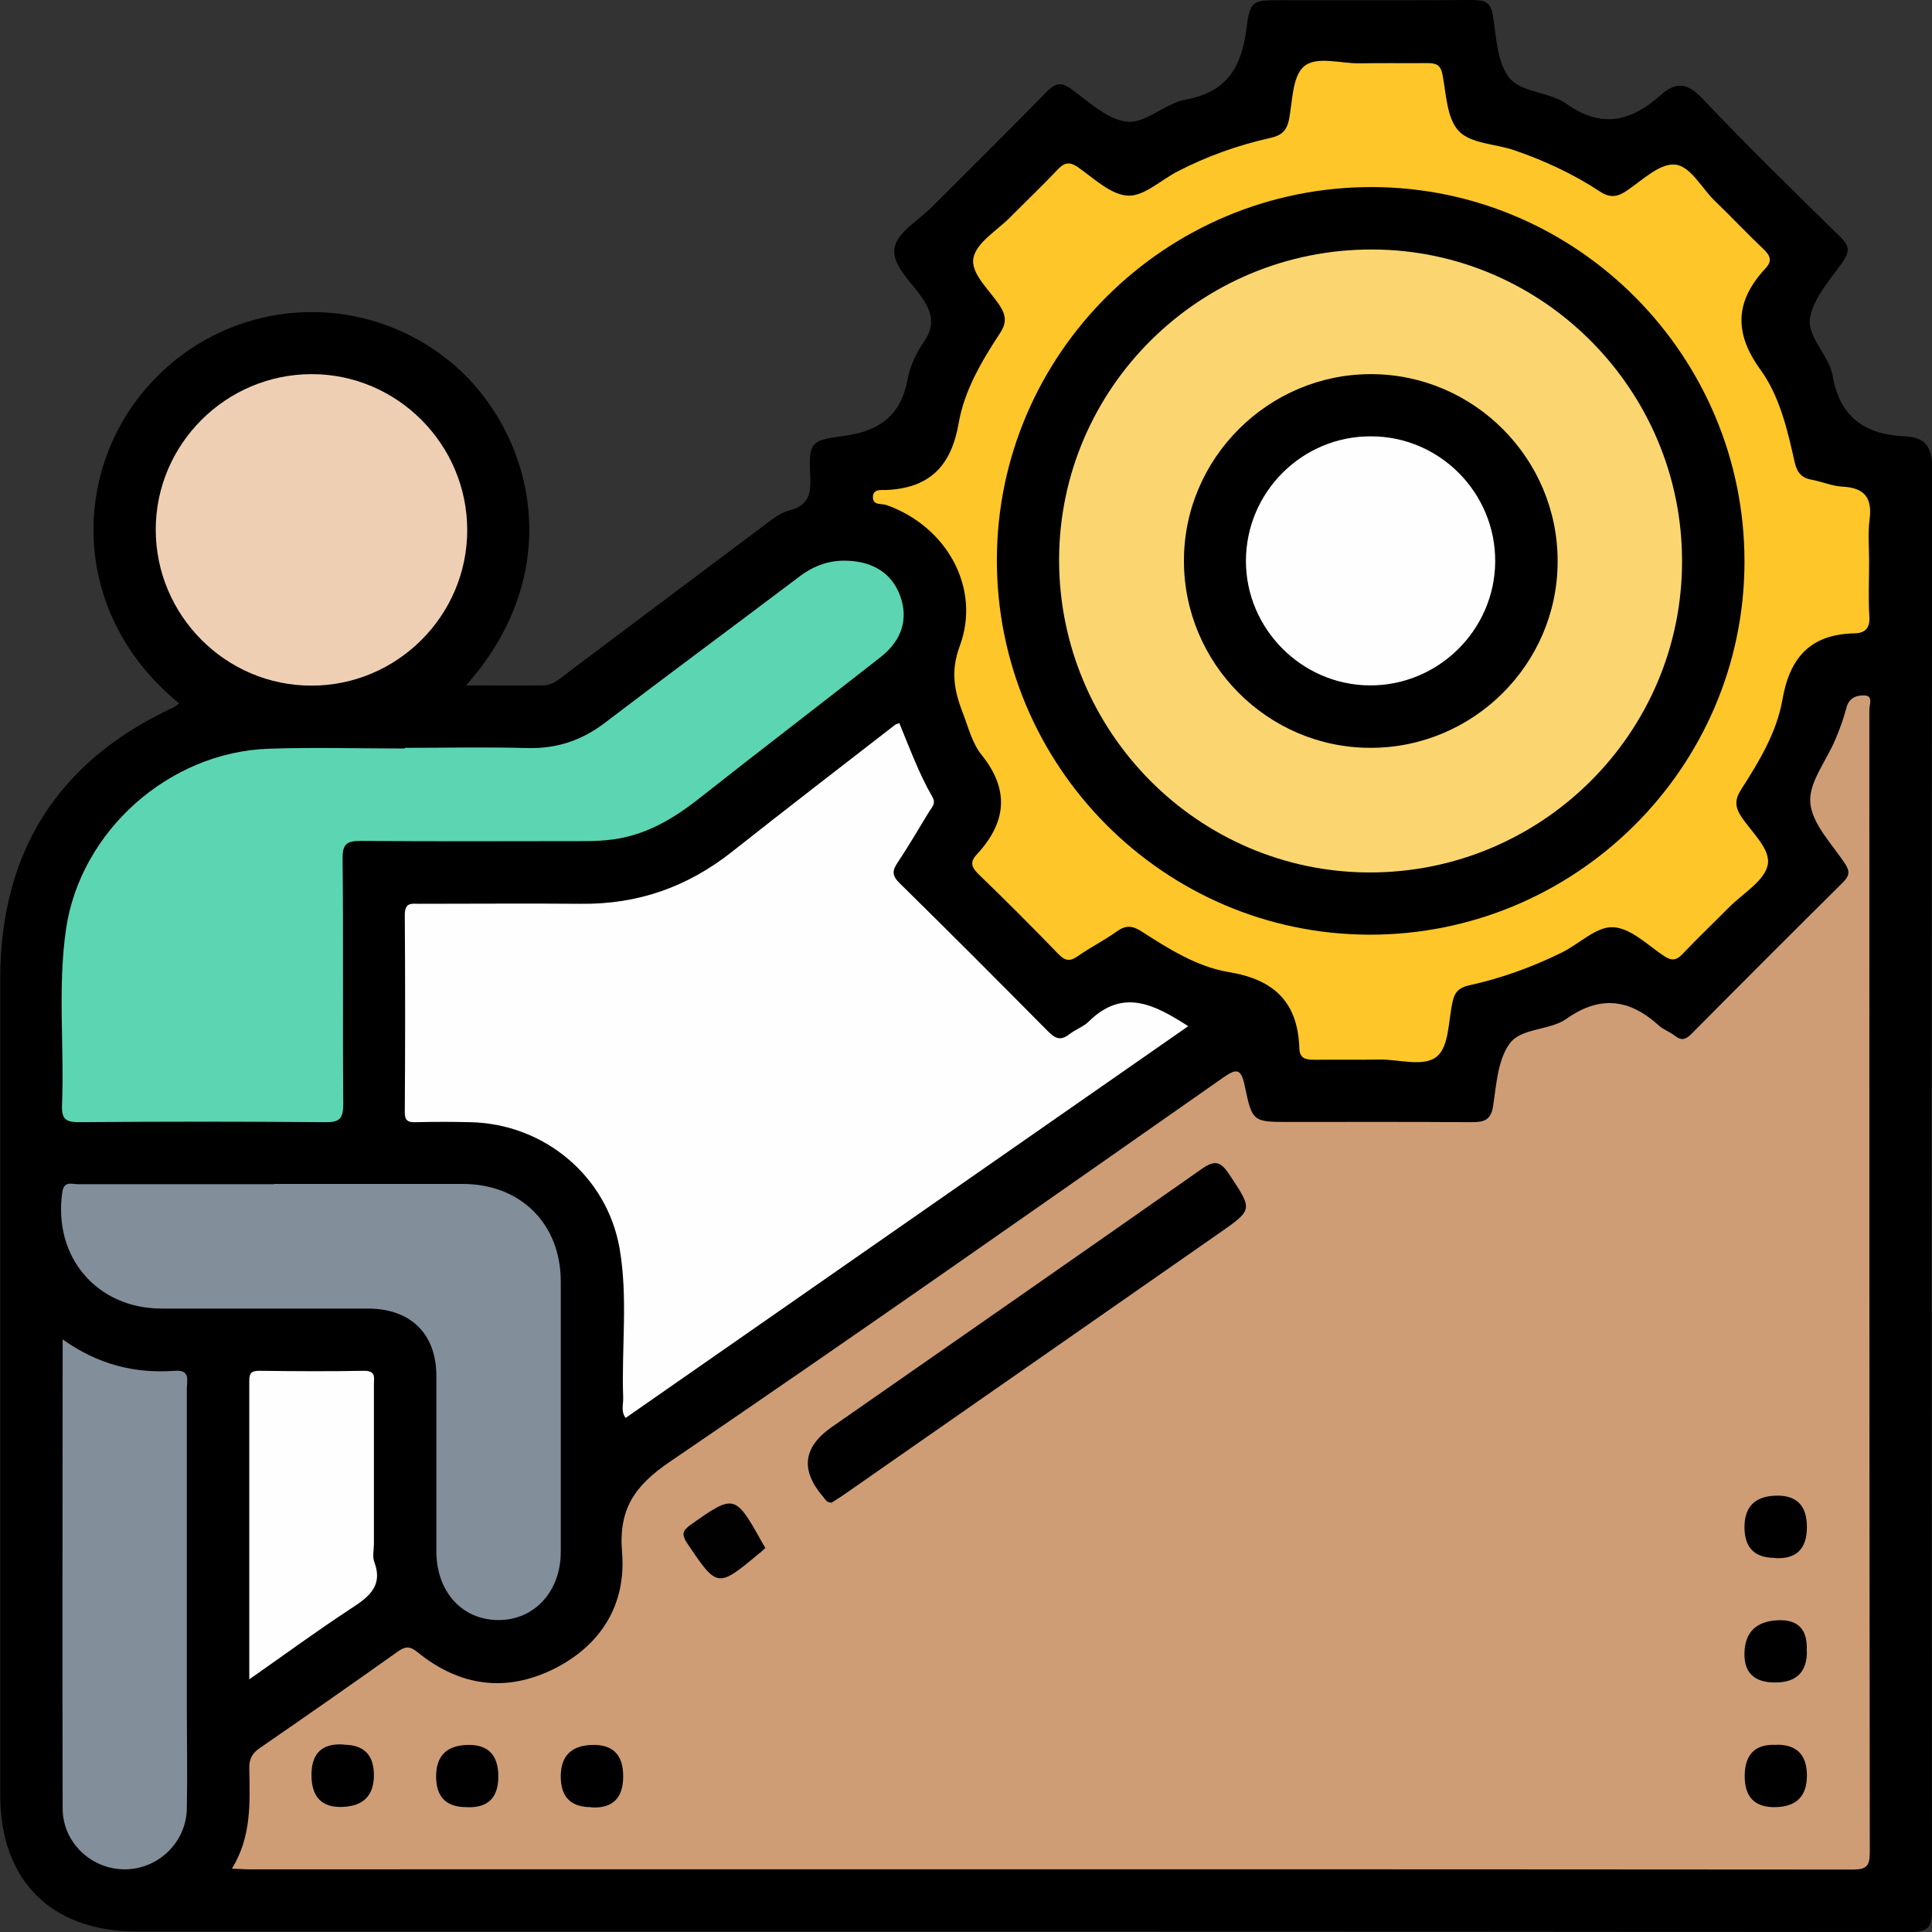 <?xml version="1.0" encoding="UTF-8"?>
<svg id="Capa_2" data-name="Capa 2" xmlns="http://www.w3.org/2000/svg" viewBox="0 0 85.72 85.73">
  <rect x="0" y="0" width="85.72" height="85.73" fill="#333333" stroke="none"/>
  <defs>
    <style>
      .cls-1 {
        fill: #000;
      }

      .cls-1, .cls-2, .cls-3, .cls-4, .cls-5, .cls-6, .cls-7, .cls-8, .cls-9 {
        stroke-width: 0px;
      }

      .cls-2 {
        fill: #828e9a;
      }

      .cls-3 {
        fill: #5cd5b2;
      }

      .cls-4 {
        fill: #efcfb3;
      }

      .cls-5 {
        fill: #010101;
      }

      .cls-6 {
        fill: #fec629;
      }

      .cls-7 {
        fill: #ce9d76;
      }

      .cls-8 {
        fill: #fefefe;
      }

      .cls-9 {
        fill: #fbd670;
      }
    </style>
  </defs>
  <g id="Capa_1-2" data-name="Capa 1">
    <g>
      <path class="cls-1" d="M7.95,31.21c-4.76-3.89-4.78-10.03-1.56-13.87,3.38-4.04,9.28-4.65,13.4-1.44,3.72,2.89,5.61,9.19.89,14.51,1.18,0,2.29.01,3.4,0,.46,0,.79-.32,1.13-.58,2.85-2.14,5.7-4.28,8.56-6.42.39-.29.79-.64,1.24-.76.86-.22.98-.72.94-1.5-.06-1.49-.03-1.61,1.44-1.8,1.61-.21,2.58-.89,2.88-2.53.11-.58.38-1.16.72-1.65.51-.74.37-1.31-.1-1.99-.49-.7-1.34-1.45-1.2-2.19.12-.68,1.06-1.21,1.65-1.8,1.69-1.69,3.39-3.37,5.06-5.08.38-.39.64-.52,1.13-.16.79.57,1.62,1.37,2.49,1.45.82.08,1.68-.82,2.58-.98,1.83-.33,2.49-1.44,2.7-3.14C55.47,0,55.57.01,56.85.01c2.82,0,5.64.01,8.47-.01.53,0,.82.07.92.69.15.96.18,2.11.75,2.79.53.63,1.78.6,2.52,1.13,1.57,1.12,2.89.76,4.17-.39.72-.64,1.22-.52,1.88.18,1.98,2.09,4.04,4.1,6.1,6.12.38.37.42.62.12,1.07-.56.8-1.31,1.61-1.47,2.5-.15.86.84,1.66,1,2.57.31,1.86,1.45,2.62,3.2,2.7.93.04,1.22.47,1.22,1.45-.04,21.31-.03,42.61-.01,63.92,0,.74-.12.99-.95.99-26.23-.03-52.46-.02-78.69-.02-3.8,0-6.07-2.26-6.07-6.05,0-12.06,0-24.13,0-36.19,0-5.66,2.55-9.7,7.7-12.08.08-.04.14-.1.25-.18Z"/>
      <path class="cls-7" d="M10.29,82.91c.87-1.42.8-2.92.77-4.41-.01-.41.09-.68.45-.93,2.06-1.42,4.11-2.85,6.15-4.3.34-.24.54-.23.87.04,1.85,1.5,3.9,1.8,6.04.74,2.1-1.05,3.22-2.86,3.03-5.18-.16-1.91.55-2.94,2.1-4,8.23-5.6,16.37-11.32,24.53-17.03.6-.42.83-.49,1,.35.33,1.6.37,1.59,2,1.59,2.68,0,5.36-.01,8.03.01.56,0,.89-.06.99-.73.14-.93.2-2,.71-2.73.51-.74,1.77-.59,2.53-1.12,1.5-1.06,2.81-.89,4.11.29.21.19.5.29.72.46.29.23.48.16.73-.09,2.23-2.25,4.47-4.49,6.72-6.72.27-.27.32-.47.11-.8-.58-.89-1.48-1.78-1.56-2.73-.08-.9.73-1.88,1.12-2.83.19-.45.36-.91.48-1.38.12-.48.5-.58.85-.55.34.04.17.42.17.64,0,16.9,0,33.8.02,50.7,0,.62-.17.75-.77.75-23.72-.02-47.45-.01-71.17-.01-.19,0-.39-.02-.72-.03Z"/>
      <path class="cls-8" d="M39.9,32.08c.46,1.11.87,2.24,1.47,3.28.18.31-.05.48-.17.69-.45.74-.88,1.48-1.36,2.2-.25.36-.28.59.07.93,2.22,2.18,4.41,4.38,6.6,6.59.32.32.56.41.93.12.27-.21.62-.33.86-.56,1.53-1.52,2.95-.74,4.42.2-8.32,5.79-16.62,11.57-24.96,17.38-.22-.28-.1-.6-.11-.89-.08-2.21.22-4.44-.16-6.63-.56-3.21-3.35-5.53-6.62-5.6-.81-.02-1.61-.02-2.42,0-.37.01-.5-.08-.49-.48.02-2.91.02-5.81,0-8.72,0-.57.31-.49.65-.49,2.39,0,4.78-.02,7.17,0,2.52.03,4.73-.75,6.7-2.31,2.39-1.89,4.81-3.75,7.22-5.62.04-.03.1-.05.21-.09Z"/>
      <path class="cls-6" d="M82.93,24.91c0,.81-.04,1.62.01,2.42.04.53-.18.76-.65.77-1.95.04-2.88,1.05-3.21,2.96-.25,1.43-1.03,2.73-1.83,3.97-.26.41-.29.73-.02,1.16.46.72,1.35,1.47,1.2,2.19-.15.71-1.1,1.26-1.71,1.87-.69.7-1.4,1.37-2.07,2.08-.27.28-.47.31-.8.1-.74-.49-1.5-1.26-2.28-1.29-.74-.04-1.5.74-2.27,1.12-1.32.65-2.7,1.15-4.13,1.46-.44.1-.63.31-.72.72-.19.84-.15,1.96-.68,2.42-.58.51-1.71.13-2.59.15-.95.02-1.9,0-2.85.01-.4,0-.67-.05-.68-.52-.07-2.03-1.11-3.04-3.13-3.37-1.4-.23-2.67-1.03-3.88-1.81-.39-.25-.69-.28-1.08,0-.56.4-1.18.71-1.75,1.11-.36.25-.57.19-.86-.11-1.16-1.2-2.34-2.38-3.54-3.54-.31-.3-.38-.54-.08-.86,1.31-1.41,1.49-2.85.22-4.43-.42-.52-.59-1.24-.84-1.88-.37-.96-.54-1.83-.13-2.94.96-2.57-.57-5.31-3.24-6.26-.21-.08-.61.03-.61-.35,0-.39.4-.31.6-.32,1.93-.09,2.88-1.07,3.21-2.99.25-1.43,1.02-2.74,1.83-3.97.3-.46.27-.79-.02-1.23-.45-.69-1.3-1.42-1.16-2.11.14-.69,1.06-1.22,1.64-1.81.69-.7,1.4-1.37,2.07-2.08.3-.32.52-.41.93-.13.7.49,1.45,1.22,2.21,1.26.71.04,1.46-.69,2.2-1.07,1.31-.68,2.69-1.17,4.12-1.49.5-.11.73-.32.83-.81.16-.81.14-1.89.65-2.35.56-.5,1.65-.13,2.51-.15.98-.02,1.96,0,2.94-.01.38,0,.62.03.71.51.17.87.19,1.95.73,2.51.53.56,1.63.56,2.47.85,1.33.46,2.61,1.05,3.79,1.83.43.28.75.25,1.16-.02.69-.46,1.44-1.21,2.13-1.18.71.03,1.21,1.04,1.81,1.62.73.7,1.42,1.44,2.15,2.13.31.29.4.53.09.86-1.35,1.45-1.41,2.86-.21,4.51.85,1.18,1.19,2.67,1.51,4.1.11.47.32.69.77.77.45.08.89.28,1.34.3.97.05,1.34.48,1.21,1.46-.08.62-.02,1.26-.02,1.9Z"/>
      <path class="cls-3" d="M17.97,33.18c1.81,0,3.63-.04,5.44.01,1.3.03,2.41-.34,3.44-1.13,2.86-2.18,5.75-4.31,8.62-6.48.65-.49,1.34-.74,2.16-.7,1.15.05,1.97.59,2.32,1.59.35,1,.07,1.93-.86,2.67-2.69,2.11-5.41,4.19-8.1,6.31-1.13.89-2.33,1.59-3.76,1.79-.43.06-.86.08-1.29.08-3.31,0-6.62.02-9.93-.01-.63,0-.82.14-.81.8.04,3.63,0,7.25.03,10.88,0,.65-.17.81-.81.8-3.63-.03-7.25-.03-10.88,0-.56,0-.81-.08-.79-.73.11-2.61-.2-5.24.18-7.84.64-4.35,4.57-7.85,8.99-8,2.01-.07,4.03-.01,6.04-.01,0,0,0-.01,0-.02Z"/>
      <path class="cls-2" d="M12.16,52.53c2.79,0,5.58,0,8.37,0,2.57,0,4.35,1.77,4.35,4.33,0,4,0,8,0,12,0,1.74-1.16,3.01-2.74,3.02-1.63.01-2.78-1.25-2.78-3.06,0-2.59,0-5.18,0-7.77,0-1.87-1.14-2.99-3.03-2.99-3.05,0-6.1,0-9.15,0-2.88,0-4.82-2.28-4.42-5.14.07-.54.41-.38.69-.38,2.91,0,5.81,0,8.72,0Z"/>
      <path class="cls-4" d="M6.91,23.5c0-3.8,3.12-6.9,6.92-6.9,3.8,0,6.9,3.12,6.9,6.92,0,3.8-3.12,6.91-6.92,6.9-3.8,0-6.9-3.12-6.9-6.92Z"/>
      <path class="cls-2" d="M2.77,59.42c1.58,1.13,3.22,1.53,4.99,1.4.7-.05.53.43.53.79,0,4.72,0,9.43,0,14.15,0,1.5.03,2.99,0,4.49-.03,1.49-1.26,2.67-2.72,2.69-1.5.02-2.79-1.18-2.79-2.7-.02-6.87,0-13.75,0-20.82Z"/>
      <path class="cls-8" d="M11.06,74.52c0-4.52,0-8.89,0-13.26,0-.34.1-.44.44-.44,1.55.02,3.11.03,4.66,0,.53,0,.43.31.43.61,0,2.36,0,4.72,0,7.08,0,.26-.07.55.01.77.43,1.13-.29,1.61-1.09,2.13-1.46.96-2.88,2-4.45,3.1Z"/>
      <path class="cls-1" d="M36.89,66.67c-.22,0-.27-.15-.36-.25q-1.54-1.77.37-3.1c5.47-3.81,10.95-7.62,16.41-11.45.6-.42.85-.34,1.24.25,1.03,1.56,1.06,1.54-.48,2.61-5.52,3.85-11.04,7.69-16.56,11.54-.21.15-.43.28-.61.4Z"/>
      <path class="cls-1" d="M78.74,69.12q-1.34,0-1.34-1.36t1.39-1.4,1.38,1.41-1.43,1.36Z"/>
      <path class="cls-1" d="M80.17,73.27q0,1.38-1.41,1.38t-1.36-1.34,1.45-1.42,1.31,1.39Z"/>
      <path class="cls-1" d="M15.24,77.41q1.35,0,1.35,1.35t-1.38,1.41-1.39-1.4,1.42-1.37Z"/>
      <path class="cls-1" d="M20.69,80.18q-1.34,0-1.34-1.36t1.38-1.4,1.38,1.4-1.43,1.36Z"/>
      <path class="cls-1" d="M26.22,80.18q-1.34,0-1.34-1.36t1.39-1.4,1.38,1.41-1.43,1.36Z"/>
      <path class="cls-1" d="M78.84,77.41q1.33,0,1.33,1.37t-1.39,1.4-1.37-1.41,1.43-1.35Z"/>
      <path class="cls-5" d="M33.96,68.68c-.1.09-.2.19-.31.27-1.81,1.51-1.83,1.5-3.15-.46-.27-.41-.23-.57.16-.85,1.89-1.34,1.96-1.34,3.1.7.06.1.11.2.19.33Z"/>
      <path class="cls-1" d="M60.88,8.3c9.12.02,16.54,7.5,16.52,16.65-.02,9.12-7.5,16.54-16.65,16.52-9.12-.02-16.54-7.5-16.52-16.65.02-9.12,7.5-16.54,16.65-16.52Z"/>
      <path class="cls-9" d="M60.77,38.71c-7.61-.01-13.79-6.25-13.78-13.89.02-7.61,6.26-13.78,13.91-13.75,7.57.02,13.74,6.25,13.73,13.84,0,7.62-6.23,13.81-13.87,13.8Z"/>
      <path class="cls-1" d="M60.8,33.18c-4.56,0-8.28-3.75-8.27-8.31,0-4.55,3.76-8.28,8.31-8.27,4.56.01,8.28,3.75,8.27,8.31,0,4.56-3.75,8.28-8.31,8.27Z"/>
      <path class="cls-8" d="M60.83,19.36c3.05,0,5.53,2.51,5.51,5.56-.02,3.04-2.54,5.52-5.59,5.49-3-.03-5.47-2.51-5.47-5.52,0-3.05,2.49-5.54,5.54-5.53Z"/>
    </g>
  </g>
</svg>